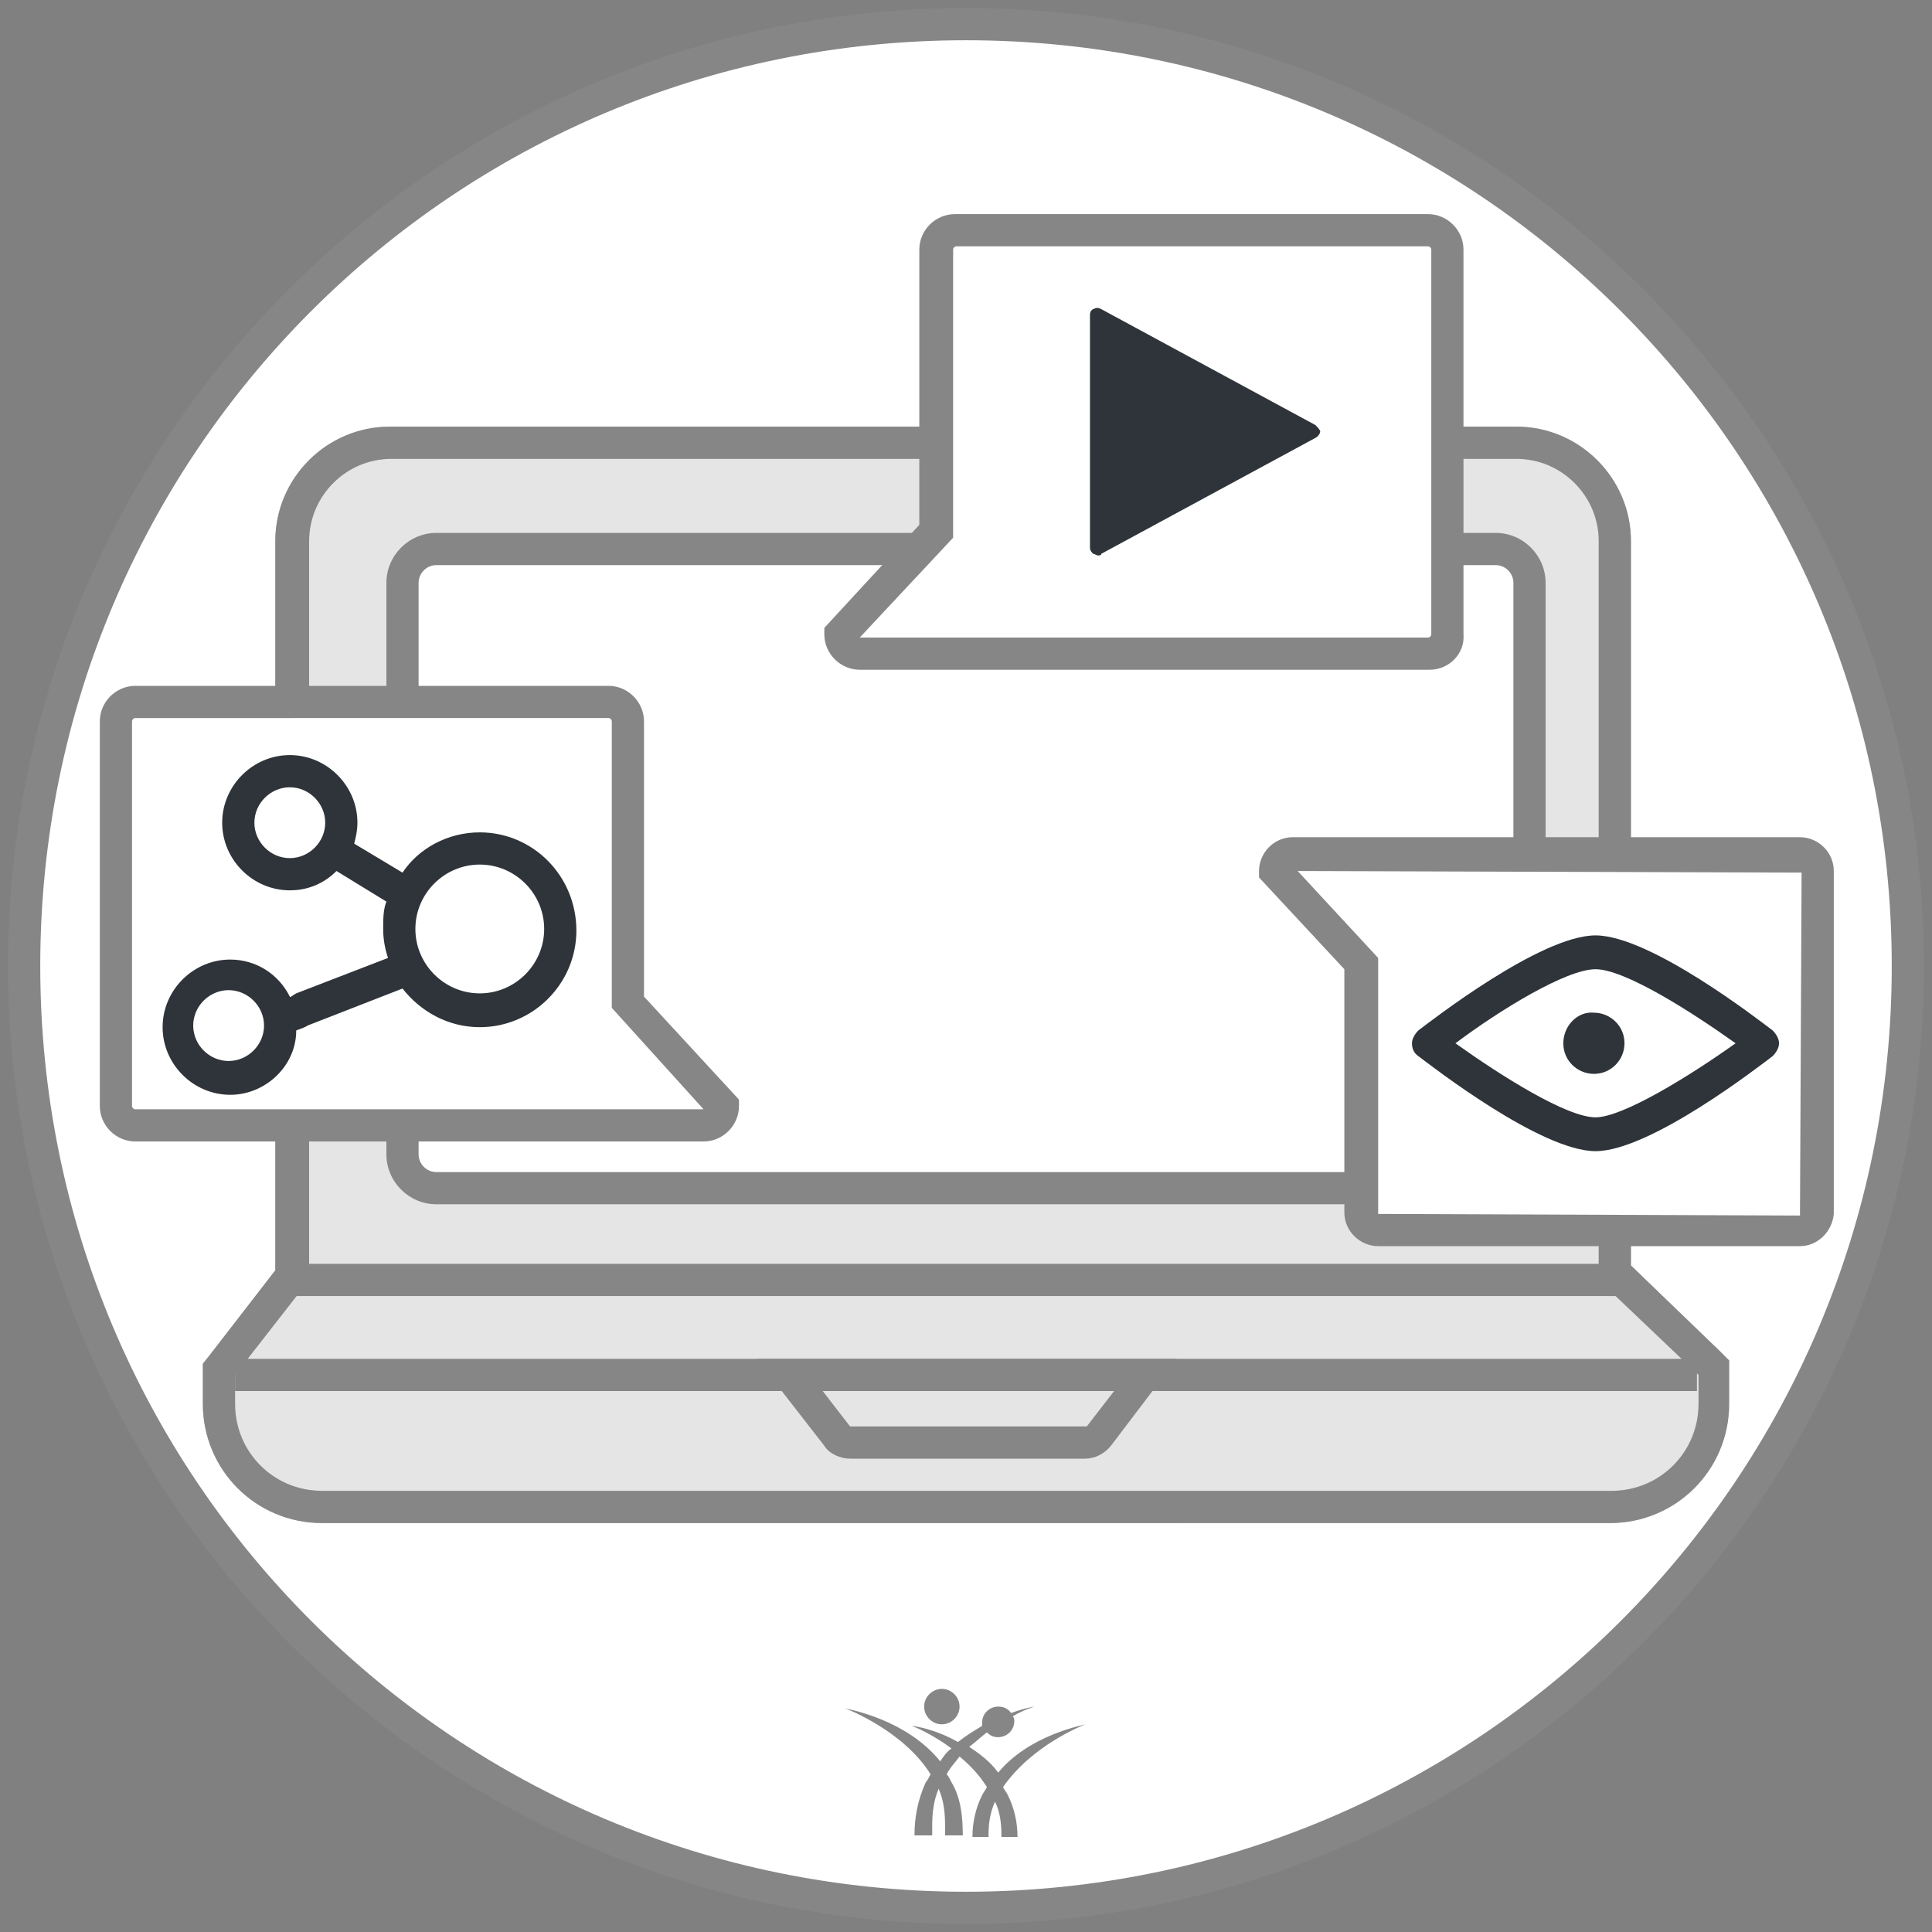 <?xml version="1.0" encoding="UTF-8"?>
<svg xmlns="http://www.w3.org/2000/svg" xmlns:xlink="http://www.w3.org/1999/xlink" version="1.1" id="Ebene_1" x="0px" y="0px" viewBox="0 0 120 120" style="enable-background:new 0 0 120 120;" xml:space="preserve">
<rect x="0" y="0" width="120" height="120" fill="#808080" stroke="none"/>
<style type="text/css">
	.st0{fill:#FFFFFF;}
	.st1{fill:#868686;}
	.st2{opacity:0.5;}
	.st3{fill:#CCCBCC;}
	.st4{fill:#2E3439;}
</style>
<g>
	<g>
		<circle class="st0" cx="60" cy="60" r="58.5"></circle>
		<path class="st1" d="M60,2.5c31.8,0,57.5,25.7,57.5,57.5S91.8,117.5,60,117.5S2.5,91.8,2.5,60S28.2,2.5,60,2.5 M60,0.5    C27.2,0.5,0.5,27.2,0.5,60s26.7,59.5,59.5,59.5s59.5-26.7,59.5-59.5S92.8,0.5,60,0.5L60,0.5z"></path>
	</g>
	<path class="st1" d="M58.5,107.1c0.6,0,1.1-0.5,1.1-1.1c0-0.6-0.5-1.1-1.1-1.1c-0.6,0-1.1,0.5-1.1,1.1   C57.4,106.6,57.9,107.1,58.5,107.1z M67.4,107.1c-0.3,0.1-3.5,0.7-5.4,3c-0.5-0.7-1.2-1.2-1.8-1.6c0.4-0.3,0.7-0.6,1.1-0.9   c0.2,0.2,0.4,0.3,0.7,0.3c0.5,0,1-0.4,1-1c0-0.1,0-0.2-0.1-0.3c0.7-0.4,1.3-0.6,1.4-0.6c-0.1,0-0.7,0.1-1.5,0.4   c-0.2-0.3-0.5-0.4-0.8-0.4c-0.5,0-1,0.4-1,1c0,0.1,0,0.1,0,0.2c-0.5,0.3-1,0.6-1.5,1c-1.4-0.8-2.7-1-2.9-1c0.1,0,1.3,0.5,2.5,1.4   c-0.3,0.2-0.5,0.5-0.7,0.8c-2.1-2.6-5.6-3.2-5.9-3.3c0.2,0.1,3.6,1.4,5.3,4.1c-0.1,0.2-0.2,0.4-0.3,0.5c-0.5,1.1-0.7,2.2-0.7,3.3   l1.1,0c0-0.2,0-0.4,0-0.6c0-0.8,0.1-1.6,0.4-2.3c0.3,0.7,0.4,1.4,0.4,2.3c0,0.2,0,0.4,0,0.6l1.1,0c0-1.1-0.1-2.3-0.7-3.3   c-0.1-0.2-0.2-0.4-0.3-0.5c0.2-0.4,0.5-0.7,0.8-1.1c0.6,0.5,1.2,1.1,1.7,1.9c-0.1,0.2-0.2,0.3-0.3,0.5c-0.4,0.8-0.6,1.7-0.6,2.6   l1,0c0,0,0,0,0-0.1c0-0.8,0.1-1.4,0.4-2.1c0.3,0.6,0.4,1.3,0.4,2.1c0,0,0,0,0,0.1l1,0c0-0.9-0.2-1.8-0.6-2.6   c-0.1-0.2-0.2-0.3-0.3-0.5C64.1,108.4,67.2,107.2,67.4,107.1z"></path>
	<g>
		<g class="st2">
			<path class="st3" d="M20,93.6c-3.5,0-6.4-2.9-6.4-6.4v-2.1l4.6-5.9l0-45.6c0-3.3,2.7-6.1,6.1-6.1h70c3.3,0,6.1,2.7,6.1,6.1v45.5     l6.2,5.9v2.2c0,3.5-2.9,6.4-6.4,6.4H20z"></path>
			<path class="st1" d="M94.2,28.5c2.8,0,5.1,2.3,5.1,5.1v45.9l6.2,5.9v1.8c0,3-2.4,5.4-5.4,5.4H20c-3,0-5.4-2.4-5.4-5.4v-1.8     l4.6-5.9h0V33.6c0-2.8,2.3-5.1,5.1-5.1H94.2 M94.2,26.5h-70c-3.9,0-7.1,3.2-7.1,7.1v45.3L13,84.2l-0.4,0.5v0.7v1.8     c0,4.1,3.3,7.4,7.4,7.4H100c4.1,0,7.4-3.3,7.4-7.4v-1.8v-0.9l-0.6-0.6l-5.5-5.3V33.6C101.3,29.7,98.1,26.5,94.2,26.5L94.2,26.5z"></path>
		</g>
		<path class="st1" d="M94.2,28.5c2.8,0,5.1,2.3,5.1,5.1v45.9l6.2,5.9v1.8c0,3-2.4,5.4-5.4,5.4H20c-3,0-5.4-2.4-5.4-5.4v-1.8    l4.6-5.9h0V33.6c0-2.8,2.3-5.1,5.1-5.1H94.2 M94.2,26.5h-70c-3.9,0-7.1,3.2-7.1,7.1v45.3L13,84.2l-0.4,0.5v0.7v1.8    c0,4.1,3.3,7.4,7.4,7.4H100c4.1,0,7.4-3.3,7.4-7.4v-1.8v-0.9l-0.6-0.6l-5.5-5.3V33.6C101.3,29.7,98.1,26.5,94.2,26.5L94.2,26.5z"></path>
		<g>
			<path class="st0" d="M27.1,73.7c-1.1,0-2.1-0.9-2.1-2.1V36.2c0-1.1,0.9-2.1,2.1-2.1h65.8c1.1,0,2.1,0.9,2.1,2.1v35.5     c0,1.1-0.9,2.1-2.1,2.1H27.1z"></path>
			<path class="st1" d="M92.9,35.1c0.6,0,1.1,0.5,1.1,1.1v35.5c0,0.6-0.5,1.1-1.1,1.1H27.1c-0.6,0-1.1-0.5-1.1-1.1V36.2     c0-0.6,0.5-1.1,1.1-1.1H92.9 M92.9,33.1H27.1c-1.7,0-3.1,1.4-3.1,3.1v35.5c0,1.7,1.4,3.1,3.1,3.1h65.8c1.7,0,3.1-1.4,3.1-3.1     V36.2C96,34.5,94.6,33.1,92.9,33.1L92.9,33.1z"></path>
		</g>
		<rect x="17.7" y="78.5" class="st1" width="83.5" height="2"></rect>
		<rect x="14.6" y="84.4" class="st1" width="90.8" height="2"></rect>
		<path class="st1" d="M67.4,90.6H52.8c-0.6,0-1.3-0.3-1.6-0.8L47,84.4h26.1L69,89.8C68.6,90.3,68,90.6,67.4,90.6z M51.1,86.4    l1.7,2.2l14.6,0c0,0,0,0,0.1,0l1.7-2.2H51.1z"></path>
	</g>
	<g>
		<g>
			<path class="st0" d="M53.4,40.6h8.9h26.4c0.7,0,1.2-0.5,1.2-1.2V15.5c0-0.7-0.5-1.2-1.2-1.2H59.4c-0.7,0-1.2,0.5-1.2,1.2v17.5     l-5.9,6.4C52.3,40,52.8,40.6,53.4,40.6z"></path>
			<path class="st1" d="M88.8,41.6H53.4c-1.2,0-2.2-1-2.2-2.2V39l5.9-6.4V15.5c0-1.2,1-2.2,2.2-2.2h29.4c1.2,0,2.2,1,2.2,2.2v23.9     C91,40.6,90,41.6,88.8,41.6z M53.4,39.6h35.3c0.1,0,0.2-0.1,0.2-0.2V15.5c0-0.1-0.1-0.2-0.2-0.2H59.4c-0.1,0-0.2,0.1-0.2,0.2     v17.9L53.4,39.6z"></path>
		</g>
		<path class="st4" d="M81.7,26.4l-13.3-7.2c-0.2-0.1-0.3-0.1-0.5,0c-0.2,0.1-0.2,0.3-0.2,0.4V34c0,0.2,0.1,0.3,0.2,0.4    c0.1,0,0.2,0.1,0.3,0.1c0.1,0,0.2,0,0.2-0.1l13.3-7.2c0.2-0.1,0.3-0.3,0.3-0.4S81.8,26.5,81.7,26.4z"></path>
	</g>
	<g>
		<g>
			<path class="st0" d="M43.7,69.9h-8.9H8.4c-0.7,0-1.2-0.5-1.2-1.2V44.8c0-0.7,0.5-1.2,1.2-1.2h29.4c0.7,0,1.2,0.5,1.2,1.2v17.5     l5.9,6.4C44.9,69.3,44.4,69.9,43.7,69.9z"></path>
			<path class="st1" d="M43.7,70.9H8.4c-1.2,0-2.2-1-2.2-2.2V44.8c0-1.2,1-2.2,2.2-2.2h29.4c1.2,0,2.2,1,2.2,2.2v17.1l5.9,6.4v0.4     C45.9,69.9,44.9,70.9,43.7,70.9z M8.4,44.6c-0.1,0-0.2,0.1-0.2,0.2v23.9c0,0.1,0.1,0.2,0.2,0.2h35.3L38,62.6V44.8     c0-0.1-0.1-0.2-0.2-0.2H8.4z"></path>
		</g>
		<path class="st4" d="M29.8,51.7c-2,0-3.8,1-4.8,2.5l-3-1.8c0.1-0.4,0.2-0.8,0.2-1.3c0-2.3-1.9-4.2-4.2-4.2s-4.2,1.9-4.2,4.2    s1.9,4.2,4.2,4.2c1.1,0,2.1-0.4,2.9-1.2c0,0,0,0,0,0L24,56c-0.2,0.5-0.2,1.1-0.2,1.7c0,0.6,0.1,1.2,0.3,1.8l-5.7,2.2    C18.2,61.8,18,62,18,61.9c-0.7-1.4-2.1-2.3-3.7-2.3c-2.3,0-4.2,1.9-4.2,4.2c0,2.3,1.9,4.2,4.2,4.2c2.2,0,4.1-1.8,4.1-4    c0,0,0.6-0.2,0.7-0.3l5.9-2.3c1.1,1.4,2.8,2.4,4.8,2.4c3.3,0,6-2.7,6-6C35.8,54.4,33.1,51.7,29.8,51.7z M18,53.3    c-1.2,0-2.2-1-2.2-2.2s1-2.2,2.2-2.2s2.2,1,2.2,2.2S19.2,53.3,18,53.3z M14.2,65.9c-1.2,0-2.2-1-2.2-2.2s1-2.2,2.2-2.2    s2.2,1,2.2,2.2S15.4,65.9,14.2,65.9z M29.8,61.7c-2.2,0-4-1.8-4-4s1.8-4,4-4s4,1.8,4,4S32,61.7,29.8,61.7z"></path>
	</g>
	<g>
		<g>
			<path class="st0" d="M80.3,53.1h8h23.5c0.6,0,1.1,0.5,1.1,1.1v21.3c0,0.6-0.5,1.1-1.1,1.1H85.6c-0.6,0-1.1-0.5-1.1-1.1V59.8     l-5.3-5.7C79.3,53.5,79.7,53.1,80.3,53.1z"></path>
			<path class="st1" d="M111.8,77.4H85.6c-1.1,0-2.1-0.9-2.1-2.1V60.2l-5.3-5.7v-0.4c0-1.1,0.9-2.1,2.1-2.1h31.5     c1.1,0,2.1,0.9,2.1,2.1v21.3C113.8,76.5,112.9,77.4,111.8,77.4z M80.6,54.1l5,5.4v15.9l26.2,0.1l0.1-21.3L80.6,54.1z"></path>
		</g>
		<path class="st4" d="M97.1,64.8c0,1.1,0.9,1.9,1.9,1.9c1.1,0,1.9-0.9,1.9-1.9c0-1.1-0.9-1.9-1.9-1.9C98,62.8,97.1,63.7,97.1,64.8z     M110.1,64c-0.8-0.6-7.6-5.9-11-5.9c-3.4,0-10.2,5.3-11,5.9c-0.2,0.2-0.4,0.5-0.4,0.8s0.1,0.6,0.4,0.8c0.8,0.6,7.6,5.9,11,5.9    c3.4,0,10.2-5.3,11-5.9c0.2-0.2,0.4-0.5,0.4-0.8S110.3,64.2,110.1,64z M99.1,69.4c-1.8,0-5.9-2.6-8.7-4.6c2.8-2.1,6.9-4.6,8.7-4.6    c1.8,0,5.9,2.6,8.7,4.6C105,66.8,100.8,69.4,99.1,69.4z"></path>
	</g>
</g>
</svg>
